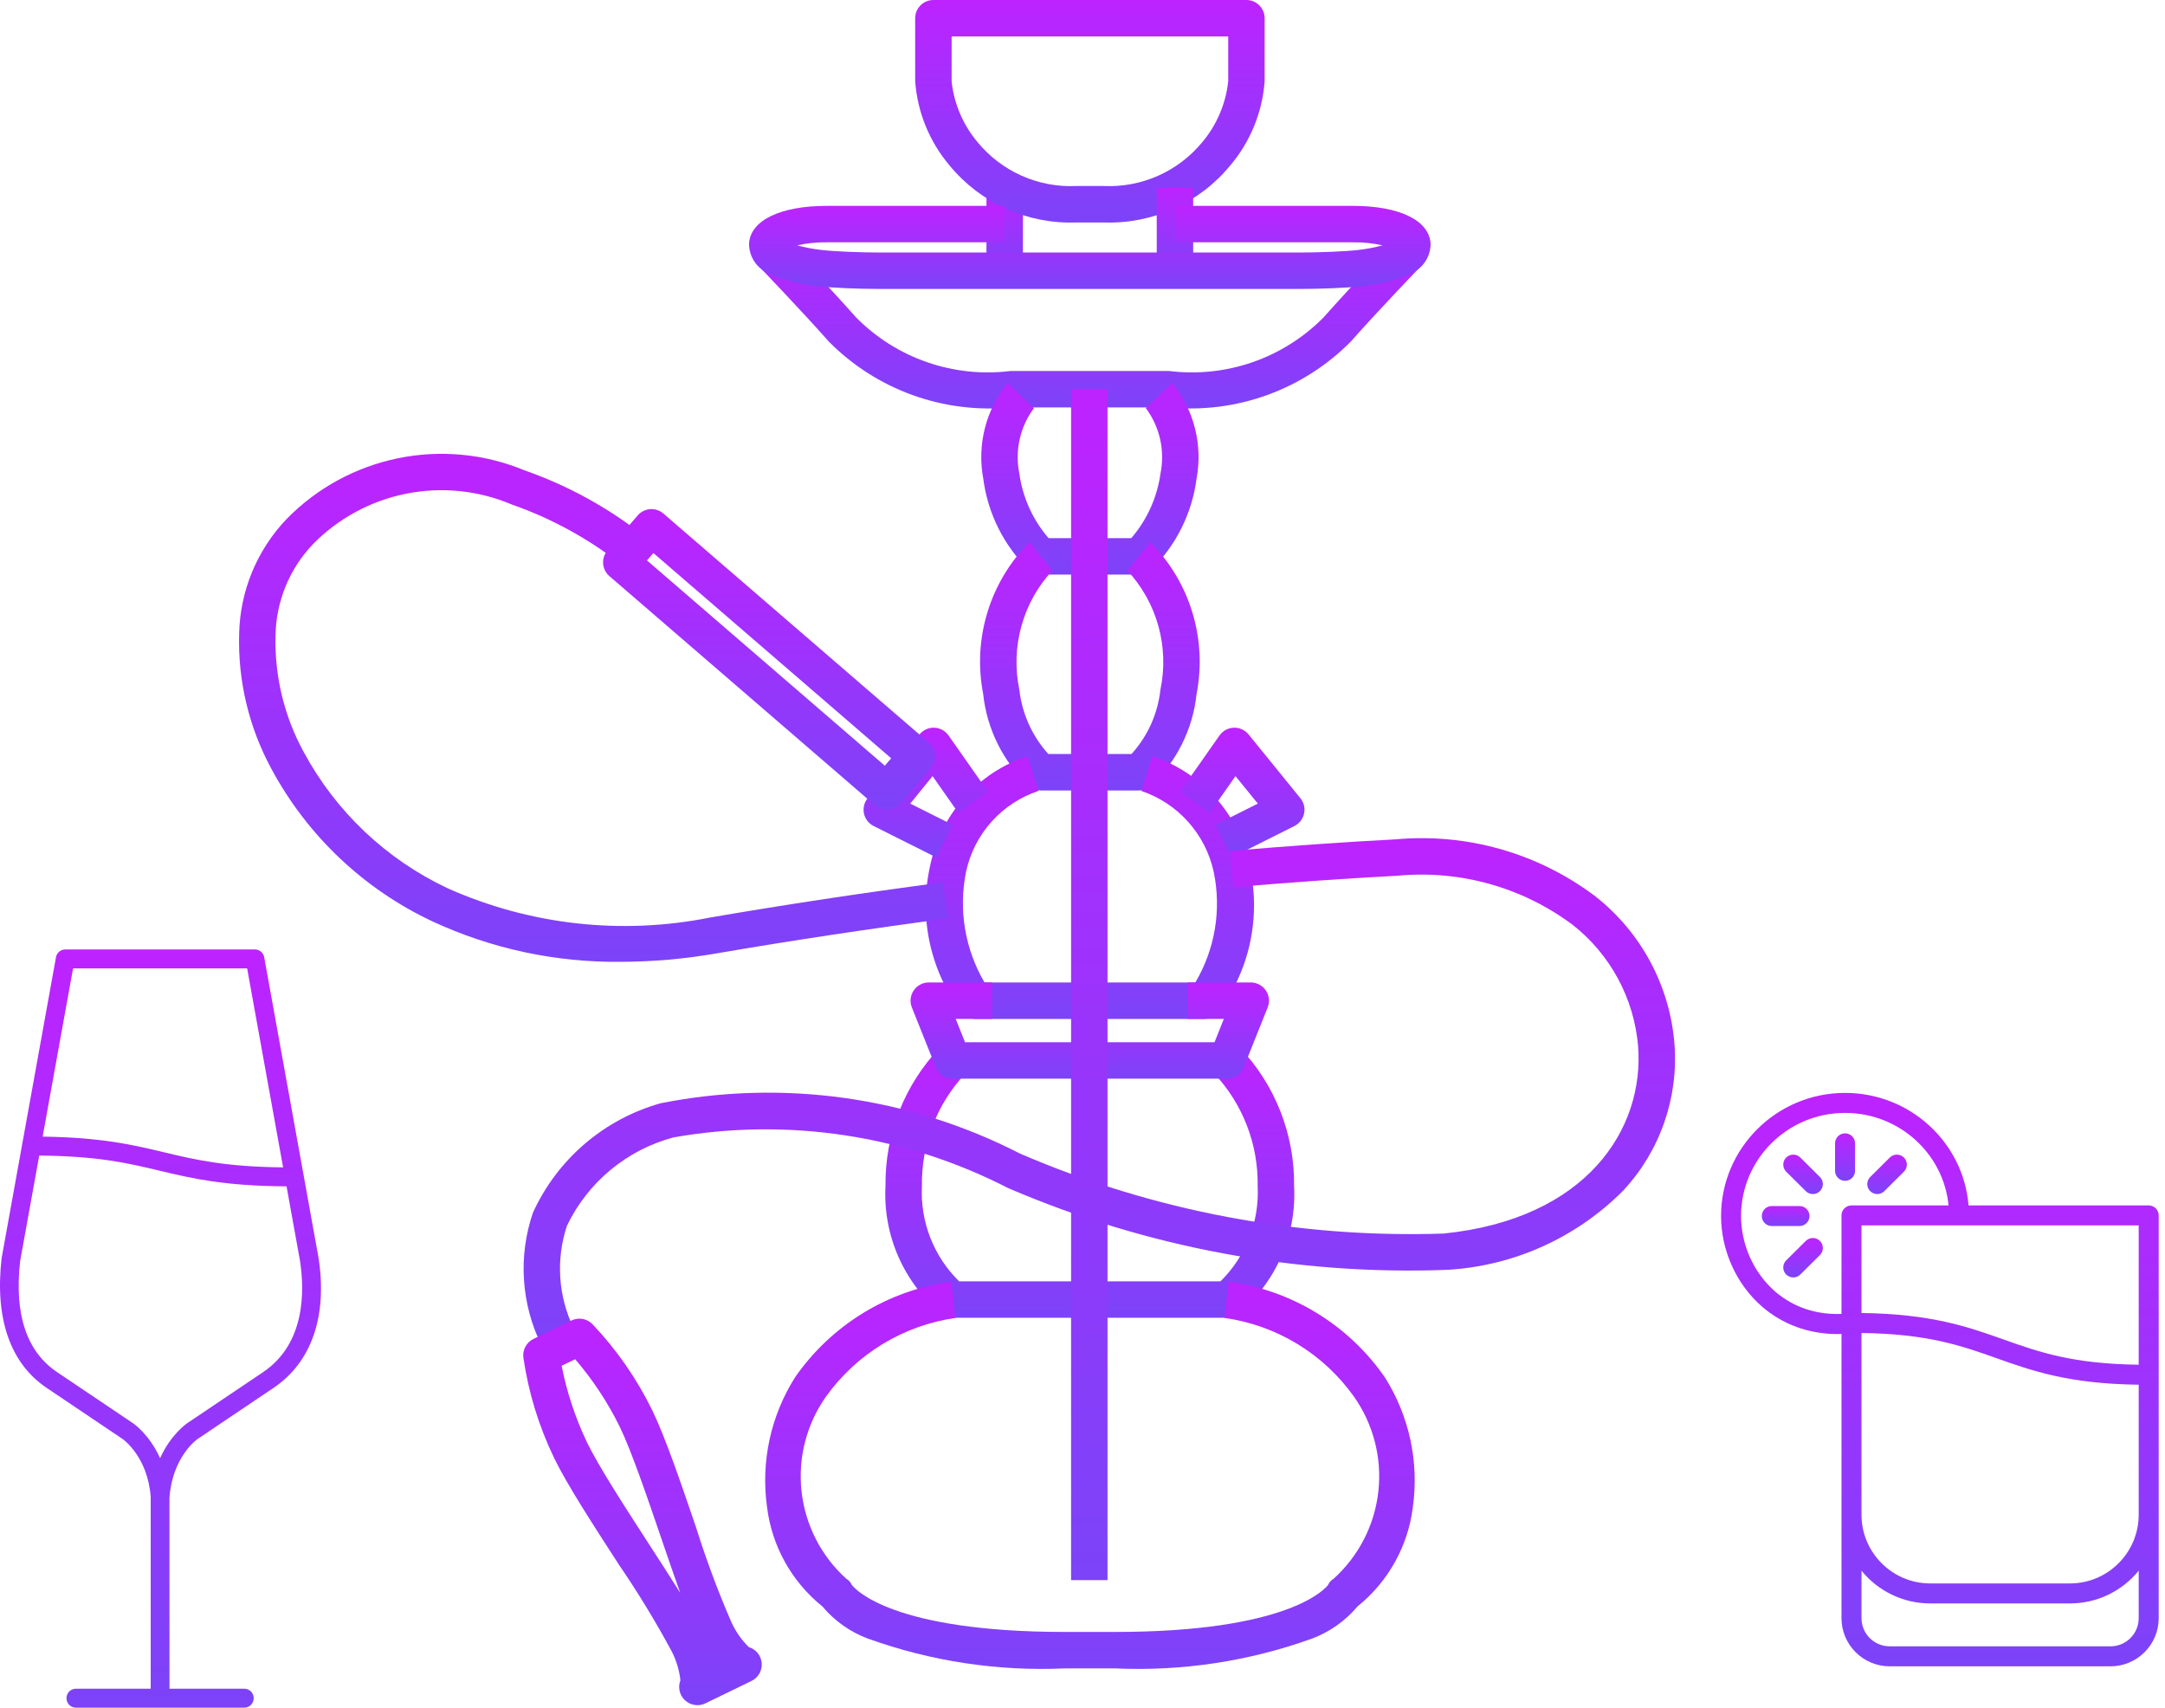 <svg width="317" height="250" viewBox="0 0 317 250" fill="none" xmlns="http://www.w3.org/2000/svg">
<path d="M149.774 27.498H144.438V39.635H149.774V27.498Z" fill="url(#paint0_linear_415_734)"/>
<path d="M171.181 59.649H147.965C143.092 60.116 138.176 59.492 133.573 57.824C128.97 56.156 124.796 53.485 121.354 50.004C117.404 45.525 110.883 38.743 110.817 38.675L114.662 34.977C114.932 35.258 121.327 41.912 125.351 46.475C128.268 49.425 131.824 51.667 135.744 53.026C139.665 54.385 143.845 54.826 147.962 54.314H171.179C175.296 54.826 179.476 54.385 183.396 53.026C187.317 51.667 190.872 49.425 193.79 46.475C197.816 41.912 204.211 35.258 204.479 34.977L208.325 38.675C208.259 38.743 201.738 45.528 197.788 50.004C194.346 53.484 190.172 56.155 185.571 57.823C180.969 59.491 176.054 60.115 171.181 59.649Z" fill="url(#paint1_linear_415_734)"/>
<path d="M166.756 84.122H152.415C151.773 84.122 151.153 83.89 150.668 83.47C146.986 79.882 144.625 75.156 143.967 70.057C143.512 67.608 143.595 65.089 144.21 62.674C144.825 60.26 145.958 58.008 147.529 56.075L151.385 59.762C150.371 61.117 149.677 62.647 149.305 64.297C148.933 65.947 148.915 67.658 149.251 69.316C149.732 72.821 151.221 76.111 153.536 78.787H165.636C167.95 76.111 169.439 72.821 169.92 69.316C170.256 67.658 170.237 65.947 169.866 64.297C169.494 62.647 168.778 61.093 167.764 59.739L171.642 56.075C173.213 58.008 174.346 60.26 174.961 62.674C175.576 65.089 175.659 67.608 175.204 70.057C174.546 75.156 172.185 79.882 168.503 83.47C168.018 83.89 167.398 84.122 166.756 84.122Z" fill="url(#paint2_linear_415_734)"/>
<path d="M166.753 115.723H152.412C151.791 115.724 151.188 115.506 150.71 115.11C146.902 111.567 144.503 106.766 143.956 101.594C143.184 97.621 143.397 93.52 144.577 89.648C145.757 85.777 147.867 82.254 150.723 79.387L154.101 83.516C151.951 85.828 150.405 88.607 149.558 91.649C148.712 94.691 148.608 97.892 149.255 100.982C149.651 104.484 151.134 107.773 153.495 110.388H165.674C168.045 107.78 169.527 104.487 169.906 100.982C170.557 97.896 170.457 94.698 169.614 91.658C168.77 88.618 167.209 85.826 165.06 83.516L168.439 79.387C171.295 82.254 173.405 85.777 174.585 89.648C175.764 93.52 175.978 97.621 175.206 101.594C174.659 106.766 172.26 111.567 168.452 115.11C167.974 115.506 167.373 115.723 166.753 115.723Z" fill="url(#paint3_linear_415_734)"/>
<path d="M176.325 149.172H142.833C142.469 149.172 142.11 149.097 141.777 148.954C141.443 148.81 141.143 148.6 140.893 148.336C138.587 145.317 136.97 141.831 136.154 138.121C135.337 134.412 135.343 130.569 136.169 126.861C136.904 123.145 138.612 119.692 141.12 116.853C143.628 114.014 146.845 111.893 150.442 110.706L152.058 115.79C149.409 116.669 147.036 118.226 145.175 120.305C143.313 122.385 142.028 124.915 141.448 127.645C140.325 133.192 141.29 138.957 144.157 143.836H175.019C177.909 138.966 178.87 133.189 177.713 127.645C177.121 124.922 175.833 122.399 173.975 120.322C172.117 118.245 169.752 116.684 167.112 115.793L168.719 110.705C172.316 111.892 175.533 114.014 178.041 116.852C180.548 119.691 182.257 123.145 182.992 126.861C183.818 130.568 183.823 134.411 183.007 138.121C182.191 141.83 180.573 145.317 178.268 148.335C178.018 148.599 177.717 148.81 177.383 148.954C177.049 149.098 176.689 149.172 176.325 149.172Z" fill="url(#paint4_linear_415_734)"/>
<path d="M179.64 192.918H139.497C138.96 192.918 138.436 192.756 137.993 192.453C135.218 190.194 133.016 187.311 131.567 184.039C130.118 180.767 129.463 177.199 129.654 173.625C129.563 166.057 132.446 158.756 137.684 153.293L141.32 157.198C137.159 161.646 134.889 167.536 134.99 173.626C134.857 176.205 135.274 178.783 136.212 181.189C137.151 183.596 138.589 185.775 140.433 187.584H178.702C180.546 185.775 181.984 183.596 182.923 181.189C183.862 178.783 184.279 176.205 184.147 173.626C184.248 167.536 181.978 161.646 177.817 157.198L181.453 153.293C186.691 158.756 189.574 166.057 189.483 173.625C189.674 177.199 189.019 180.767 187.57 184.039C186.121 187.311 183.919 190.194 181.144 192.453C180.701 192.756 180.177 192.918 179.64 192.918Z" fill="url(#paint5_linear_415_734)"/>
<path d="M163.208 244.251H155.967C146.142 244.702 136.324 243.219 127.071 239.886C124.482 238.917 122.188 237.295 120.412 235.177C115.927 231.573 113.022 226.364 112.312 220.655C111.381 214.02 112.841 207.27 116.43 201.612C119.062 197.822 122.455 194.622 126.393 192.217C130.332 189.811 134.728 188.253 139.302 187.642L139.893 192.945C136.125 193.486 132.505 194.783 129.251 196.759C125.997 198.734 123.176 201.347 120.957 204.44C118.097 208.479 116.818 213.427 117.364 218.347C117.909 223.266 120.24 227.814 123.916 231.128C124.277 231.333 124.561 231.65 124.723 232.032C125.216 232.673 130.683 238.916 155.971 238.916H163.212C188.501 238.916 193.968 232.673 194.46 232.032C194.623 231.65 194.907 231.333 195.268 231.128C198.943 227.814 201.275 223.266 201.82 218.347C202.366 213.427 201.087 208.479 198.227 204.44C196.017 201.339 193.199 198.72 189.945 196.744C186.69 194.767 183.067 193.475 179.296 192.945L179.881 187.642C184.455 188.253 188.851 189.811 192.789 192.217C196.727 194.622 200.121 197.822 202.753 201.612C206.342 207.27 207.801 214.02 206.871 220.655C206.16 226.364 203.255 231.573 198.771 235.177C196.994 237.295 194.7 238.917 192.111 239.886C182.856 243.22 173.035 244.703 163.208 244.251Z" fill="url(#paint6_linear_415_734)"/>
<path d="M161.591 32.569H157.58C154.056 32.699 150.55 32.014 147.334 30.568C144.118 29.122 141.279 26.954 139.039 24.231C136.098 20.759 134.334 16.444 134 11.907V2.666C134 1.96 134.281 1.282 134.781 0.782C135.281 0.282 135.958 0.001 136.665 0H182.501C183.208 0 183.887 0.281 184.387 0.781C184.888 1.282 185.169 1.96 185.169 2.668V11.907C184.835 16.444 183.071 20.759 180.131 24.231C177.89 26.953 175.052 29.122 171.836 30.568C168.621 32.014 165.115 32.699 161.591 32.569ZM139.335 5.337V11.907C139.69 15.208 141.027 18.327 143.175 20.859C144.918 22.965 147.127 24.637 149.627 25.743C152.127 26.849 154.849 27.359 157.58 27.232H161.591C164.323 27.359 167.046 26.849 169.546 25.743C172.046 24.637 174.255 22.965 175.999 20.859C178.145 18.327 179.482 15.208 179.836 11.907V5.334L139.335 5.337Z" fill="url(#paint7_linear_415_734)"/>
<path d="M174.705 27.498H169.37V39.635H174.705V27.498Z" fill="url(#paint8_linear_415_734)"/>
<path d="M190.273 42.303H128.875C125.98 42.303 121.725 42.154 119.542 41.88C117.245 41.667 114.998 41.087 112.885 40.162C111.942 39.844 111.124 39.236 110.548 38.425C109.971 37.614 109.667 36.642 109.677 35.647C109.89 32.249 114.263 30.138 121.091 30.138H147.11V35.473H121.094C119.622 35.45 118.153 35.6 116.716 35.919C117.861 36.228 119.029 36.452 120.208 36.587C122.079 36.822 126.164 36.968 128.875 36.968H190.273C192.984 36.968 197.068 36.822 198.94 36.587C200.119 36.452 201.287 36.229 202.432 35.919C200.995 35.6 199.526 35.451 198.054 35.474H172.036V30.138H198.054C204.882 30.138 209.255 32.249 209.468 35.647C209.479 36.642 209.174 37.614 208.598 38.425C208.021 39.236 207.203 39.844 206.26 40.162C204.148 41.086 201.902 41.666 199.606 41.88C197.422 42.154 193.168 42.303 190.273 42.303Z" fill="url(#paint9_linear_415_734)"/>
<path d="M179.636 157.916H139.493C138.96 157.916 138.439 157.756 137.998 157.457C137.556 157.158 137.215 156.734 137.017 156.239L133.516 147.488C133.355 147.084 133.294 146.645 133.341 146.212C133.388 145.779 133.54 145.363 133.784 145.002C134.029 144.641 134.358 144.346 134.743 144.141C135.128 143.937 135.557 143.83 135.993 143.83H145.269V149.165H139.933L141.302 152.581H177.832L179.198 149.165H173.86V143.831H183.136C183.572 143.831 184.001 143.938 184.386 144.142C184.771 144.346 185.1 144.642 185.345 145.003C185.589 145.364 185.741 145.779 185.788 146.213C185.835 146.646 185.774 147.084 185.613 147.489L182.112 156.24C181.914 156.735 181.573 157.159 181.131 157.458C180.69 157.756 180.169 157.916 179.636 157.916Z" fill="url(#paint10_linear_415_734)"/>
<path d="M180.367 125.52L177.978 120.75L184.171 117.648L180.902 113.626L177.147 118.976L172.78 115.912L178.562 107.67C178.799 107.333 179.111 107.055 179.473 106.858C179.836 106.661 180.239 106.551 180.651 106.537C181.063 106.522 181.473 106.603 181.849 106.774C182.225 106.944 182.555 107.2 182.816 107.52L190.407 116.861C190.659 117.17 190.838 117.533 190.931 117.921C191.024 118.31 191.029 118.714 190.945 119.104C190.861 119.495 190.69 119.861 190.446 120.177C190.201 120.492 189.889 120.749 189.532 120.928L180.367 125.52Z" fill="url(#paint11_linear_415_734)"/>
<path d="M137.082 125.518L127.917 120.928C127.56 120.749 127.248 120.492 127.003 120.177C126.759 119.861 126.588 119.495 126.504 119.104C126.42 118.714 126.425 118.31 126.518 117.921C126.611 117.533 126.79 117.17 127.042 116.861L134.633 107.52C134.893 107.2 135.224 106.944 135.6 106.774C135.975 106.603 136.385 106.522 136.798 106.537C137.21 106.551 137.613 106.661 137.976 106.858C138.338 107.055 138.65 107.333 138.887 107.67L144.669 115.912L140.302 118.976L136.547 113.626L133.278 117.648L139.471 120.75L137.082 125.518Z" fill="url(#paint12_linear_415_734)"/>
<path d="M129.828 118.523C129.189 118.524 128.57 118.294 128.087 117.875L89.228 84.342C88.692 83.88 88.362 83.224 88.31 82.518C88.258 81.813 88.488 81.115 88.951 80.58L93.37 75.457C93.832 74.921 94.488 74.591 95.194 74.539C95.899 74.487 96.596 74.718 97.132 75.18L135.991 108.713C136.527 109.175 136.857 109.831 136.909 110.537C136.961 111.242 136.731 111.94 136.268 112.475L131.849 117.598C131.599 117.889 131.289 118.122 130.94 118.282C130.591 118.441 130.212 118.524 129.828 118.523ZM94.731 82.046L129.553 112.095L130.488 111.012L95.668 80.964L94.731 82.046Z" fill="url(#paint13_linear_415_734)"/>
<path d="M79.288 196.963C77.811 193.971 76.939 190.716 76.722 187.386C76.505 184.056 76.948 180.716 78.025 177.557C79.787 173.68 82.376 170.235 85.61 167.463C88.844 164.692 92.645 162.66 96.746 161.511C114.617 157.962 133.164 160.564 149.368 168.893C168.921 177.309 190.09 181.303 211.365 180.593C232.338 178.463 240.785 165.28 239.851 153.16C239.559 149.698 238.557 146.333 236.907 143.275C235.257 140.217 232.994 137.532 230.26 135.388C222.901 129.892 213.76 127.332 204.617 128.207C197.14 128.599 189.053 129.167 180.579 129.895L180.123 124.58C188.655 123.847 196.802 123.275 204.337 122.88C214.797 121.924 225.236 124.905 233.614 131.24C236.915 133.839 239.645 137.091 241.634 140.792C243.622 144.493 244.826 148.565 245.17 152.752C245.481 156.651 244.982 160.571 243.704 164.267C242.427 167.963 240.397 171.355 237.745 174.228C230.871 181.181 221.664 185.341 211.902 185.903C189.846 186.732 167.882 182.643 147.603 173.932C132.516 166.169 115.3 163.565 98.591 166.52C95.214 167.425 92.073 169.051 89.383 171.285C86.694 173.518 84.519 176.308 83.008 179.461C81.374 184.399 81.729 189.779 83.997 194.46L79.288 196.963Z" fill="url(#paint14_linear_415_734)"/>
<path d="M90.927 140.807C81.392 140.925 71.953 138.901 63.305 134.884C53.24 130.156 44.967 122.311 39.713 112.511C36.445 106.473 34.824 99.682 35.015 92.819C35.14 86.523 37.628 80.505 41.986 75.959C46.416 71.44 52.096 68.348 58.297 67.082C64.498 65.815 70.936 66.432 76.783 68.853C83.1 71.057 89.007 74.296 94.263 78.436L90.852 82.539C86.054 78.799 80.678 75.868 74.936 73.86C70.051 71.787 64.654 71.236 59.452 72.281C54.249 73.325 49.483 75.915 45.776 79.713C42.356 83.324 40.416 88.089 40.342 93.063C40.196 98.986 41.61 104.843 44.443 110.046C49.163 118.822 56.584 125.845 65.608 130.072C77.647 135.428 91.052 136.915 103.972 134.326C114.936 132.442 126.407 130.707 138.066 129.171L138.763 134.461C127.173 135.987 115.771 137.711 104.875 139.583C100.269 140.386 95.603 140.796 90.927 140.807Z" fill="url(#paint15_linear_415_734)"/>
<path d="M162.163 56.979H156.828V231.329H162.163V56.979Z" fill="url(#paint16_linear_415_734)"/>
<path d="M102.115 249.635C101.681 249.635 101.253 249.529 100.87 249.327C100.486 249.124 100.157 248.831 99.912 248.473C99.667 248.115 99.513 247.703 99.463 247.272C99.414 246.84 99.47 246.404 99.627 245.999C99.464 244.512 99.028 243.067 98.341 241.737C95.998 237.389 93.427 233.167 90.637 229.091C86.893 223.311 83.021 217.334 81.159 213.499C78.901 208.834 77.374 203.85 76.63 198.721C76.567 198.172 76.676 197.616 76.942 197.132C77.208 196.647 77.618 196.257 78.115 196.016L83.673 193.32C84.17 193.078 84.731 192.997 85.276 193.087C85.822 193.178 86.326 193.436 86.719 193.826C90.289 197.582 93.261 201.864 95.531 206.523C97.393 210.358 99.696 217.098 101.921 223.614C103.399 228.328 105.125 232.96 107.093 237.491C107.713 238.853 108.579 240.089 109.647 241.138C110.16 241.294 110.614 241.601 110.95 242.019C111.286 242.438 111.488 242.947 111.53 243.482C111.572 244.016 111.452 244.551 111.185 245.016C110.918 245.482 110.518 245.856 110.035 246.09L103.281 249.37C102.917 249.545 102.518 249.636 102.115 249.635ZM82.235 199.949C82.999 203.831 84.249 207.602 85.955 211.172C87.674 214.712 91.455 220.548 95.112 226.193C96.748 228.72 98.286 231.094 99.597 233.192C98.761 230.863 97.844 228.187 96.871 225.339C94.697 218.975 92.449 212.394 90.73 208.853C88.983 205.303 86.793 201.988 84.214 198.988L82.235 199.949Z" fill="url(#paint17_linear_415_734)"/>
<path d="M276.683 243.947H309.028C312.914 243.947 316.076 240.786 316.076 236.899V177.936C316.076 177.127 315.421 176.473 314.612 176.473H288.236C287.496 167.269 279.677 160 270.155 160C260.144 160 252 168.087 252 178.026C252 183.049 254.225 187.991 257.953 191.247C260.995 193.905 264.867 195.305 269.057 195.305C269.248 195.305 269.441 195.291 269.633 195.285V236.899C269.633 240.786 272.795 243.947 276.683 243.947ZM313.149 236.899C313.149 239.172 311.3 241.02 309.028 241.02H276.683C274.41 241.02 272.561 239.172 272.561 236.899V229.951C274.945 232.87 278.569 234.74 282.624 234.74H303.086C307.141 234.74 310.765 232.87 313.149 229.951V236.899ZM313.149 221.75C313.149 227.299 308.635 231.813 303.086 231.813H282.624C277.076 231.813 272.561 227.299 272.561 221.75V195.15C282.263 195.272 287.183 197.01 292.365 198.851C297.554 200.695 302.928 202.594 313.149 202.721V221.75ZM313.149 179.4V199.794C303.447 199.672 298.528 197.934 293.345 196.093C288.157 194.25 282.782 192.35 272.561 192.223V179.4H313.149ZM259.88 189.043C256.778 186.335 254.927 182.217 254.927 178.026C254.927 169.701 261.758 162.927 270.155 162.927C278.062 162.927 284.576 168.885 285.308 176.473H271.097C270.288 176.473 269.633 177.127 269.633 177.936V192.355C264.997 192.539 261.796 190.717 259.88 189.043Z" fill="url(#paint18_linear_415_734)"/>
<path d="M264.949 178.027C264.949 177.218 264.295 176.563 263.486 176.563H259.428C258.619 176.563 257.964 177.218 257.964 178.027C257.964 178.836 258.619 179.49 259.428 179.49H263.486C264.295 179.49 264.949 178.836 264.949 178.027Z" fill="url(#paint19_linear_415_734)"/>
<path d="M271.619 171.409V167.383C271.619 166.574 270.964 165.919 270.155 165.919C269.346 165.919 268.691 166.574 268.691 167.383V171.409C268.691 172.218 269.346 172.873 270.155 172.873C270.964 172.873 271.619 172.218 271.619 171.409Z" fill="url(#paint20_linear_415_734)"/>
<path d="M264.409 181.667L261.539 184.514C260.964 185.083 260.962 186.01 261.53 186.584C261.816 186.872 262.194 187.017 262.57 187.017C262.943 187.017 263.314 186.875 263.6 186.592L266.47 183.745C267.045 183.176 267.048 182.248 266.479 181.675C265.908 181.099 264.982 181.098 264.409 181.667Z" fill="url(#paint21_linear_415_734)"/>
<path d="M274.87 174.81C275.243 174.81 275.616 174.669 275.901 174.386L278.769 171.538C279.344 170.968 279.347 170.042 278.778 169.469C278.208 168.893 277.279 168.891 276.708 169.46L273.84 172.307C273.265 172.878 273.262 173.804 273.831 174.377C274.117 174.666 274.494 174.81 274.87 174.81Z" fill="url(#paint22_linear_415_734)"/>
<path d="M263.6 169.46C263.027 168.893 262.101 168.894 261.53 169.469C260.962 170.042 260.964 170.97 261.539 171.539L264.409 174.386C264.695 174.669 265.067 174.81 265.44 174.81C265.816 174.81 266.193 174.666 266.479 174.377C267.048 173.804 267.045 172.876 266.47 172.308L263.6 169.46Z" fill="url(#paint23_linear_415_734)"/>
<path d="M28.918 210.678L40.056 203.183C45.631 199.429 47.969 192.663 46.633 184.094L38.685 140.138C38.567 139.48 37.998 139 37.334 139H9.55C8.885 139 8.316 139.48 8.198 140.138L0.239 184.182C-0.784 193.022 1.494 199.592 6.828 203.183L17.953 210.669C18.104 210.775 21.64 213.318 22.067 219.163C22.067 219.169 22.067 219.174 22.067 219.18V247.225H11.109C10.35 247.225 9.735 247.846 9.735 248.613C9.735 249.379 10.35 250 11.109 250H35.774C36.534 250 37.148 249.379 37.148 248.613C37.148 247.846 36.534 247.225 35.774 247.225H24.816L24.812 219.265C25.242 213.318 28.781 210.775 28.918 210.678ZM10.696 141.775H36.187L41.453 170.901C32.925 170.816 28.574 169.782 23.992 168.688C19.516 167.619 14.89 166.516 6.244 166.402L10.696 141.775ZM23.442 213.482C21.898 210.05 19.632 208.466 19.491 208.37L8.352 200.874C3.872 197.858 2.06 192.35 2.955 184.592L5.743 169.173C14.373 169.247 18.75 170.287 23.358 171.388C27.978 172.491 32.762 173.629 41.956 173.68L43.923 184.559C44.591 188.847 44.779 196.668 38.531 200.874L27.386 208.374C27.251 208.467 24.985 210.05 23.442 213.482Z" fill="url(#paint24_linear_415_734)"/>
<defs>
<linearGradient id="paint0_linear_415_734" x1="147.106" y1="27.498" x2="147.106" y2="39.635" gradientUnits="userSpaceOnUse">
<stop stop-color="#BD23FF"/>
<stop offset="1" stop-color="#7C43F8"/>
</linearGradient>
<linearGradient id="paint1_linear_415_734" x1="159.571" y1="34.977" x2="159.571" y2="59.799" gradientUnits="userSpaceOnUse">
<stop stop-color="#BD23FF"/>
<stop offset="1" stop-color="#7C43F8"/>
</linearGradient>
<linearGradient id="paint2_linear_415_734" x1="159.585" y1="56.075" x2="159.585" y2="84.122" gradientUnits="userSpaceOnUse">
<stop stop-color="#BD23FF"/>
<stop offset="1" stop-color="#7C43F8"/>
</linearGradient>
<linearGradient id="paint3_linear_415_734" x1="159.581" y1="79.387" x2="159.581" y2="115.723" gradientUnits="userSpaceOnUse">
<stop stop-color="#BD23FF"/>
<stop offset="1" stop-color="#7C43F8"/>
</linearGradient>
<linearGradient id="paint4_linear_415_734" x1="159.58" y1="110.705" x2="159.58" y2="149.172" gradientUnits="userSpaceOnUse">
<stop stop-color="#BD23FF"/>
<stop offset="1" stop-color="#7C43F8"/>
</linearGradient>
<linearGradient id="paint5_linear_415_734" x1="159.568" y1="153.293" x2="159.568" y2="192.918" gradientUnits="userSpaceOnUse">
<stop stop-color="#BD23FF"/>
<stop offset="1" stop-color="#7C43F8"/>
</linearGradient>
<linearGradient id="paint6_linear_415_734" x1="159.591" y1="187.642" x2="159.591" y2="244.33" gradientUnits="userSpaceOnUse">
<stop stop-color="#BD23FF"/>
<stop offset="1" stop-color="#7C43F8"/>
</linearGradient>
<linearGradient id="paint7_linear_415_734" x1="159.584" y1="0" x2="159.584" y2="32.584" gradientUnits="userSpaceOnUse">
<stop stop-color="#BD23FF"/>
<stop offset="1" stop-color="#7C43F8"/>
</linearGradient>
<linearGradient id="paint8_linear_415_734" x1="172.037" y1="27.498" x2="172.037" y2="39.635" gradientUnits="userSpaceOnUse">
<stop stop-color="#BD23FF"/>
<stop offset="1" stop-color="#7C43F8"/>
</linearGradient>
<linearGradient id="paint9_linear_415_734" x1="159.573" y1="30.138" x2="159.573" y2="42.303" gradientUnits="userSpaceOnUse">
<stop stop-color="#BD23FF"/>
<stop offset="1" stop-color="#7C43F8"/>
</linearGradient>
<linearGradient id="paint10_linear_415_734" x1="159.565" y1="143.83" x2="159.565" y2="157.916" gradientUnits="userSpaceOnUse">
<stop stop-color="#BD23FF"/>
<stop offset="1" stop-color="#7C43F8"/>
</linearGradient>
<linearGradient id="paint11_linear_415_734" x1="181.892" y1="106.535" x2="181.892" y2="125.52" gradientUnits="userSpaceOnUse">
<stop stop-color="#BD23FF"/>
<stop offset="1" stop-color="#7C43F8"/>
</linearGradient>
<linearGradient id="paint12_linear_415_734" x1="135.557" y1="106.535" x2="135.557" y2="125.518" gradientUnits="userSpaceOnUse">
<stop stop-color="#BD23FF"/>
<stop offset="1" stop-color="#7C43F8"/>
</linearGradient>
<linearGradient id="paint13_linear_415_734" x1="112.61" y1="74.532" x2="112.61" y2="118.523" gradientUnits="userSpaceOnUse">
<stop stop-color="#BD23FF"/>
<stop offset="1" stop-color="#7C43F8"/>
</linearGradient>
<linearGradient id="paint14_linear_415_734" x1="160.964" y1="122.705" x2="160.964" y2="196.963" gradientUnits="userSpaceOnUse">
<stop stop-color="#BD23FF"/>
<stop offset="1" stop-color="#7C43F8"/>
</linearGradient>
<linearGradient id="paint15_linear_415_734" x1="86.881" y1="66.44" x2="86.881" y2="140.812" gradientUnits="userSpaceOnUse">
<stop stop-color="#BD23FF"/>
<stop offset="1" stop-color="#7C43F8"/>
</linearGradient>
<linearGradient id="paint16_linear_415_734" x1="159.496" y1="56.979" x2="159.496" y2="231.329" gradientUnits="userSpaceOnUse">
<stop stop-color="#BD23FF"/>
<stop offset="1" stop-color="#7C43F8"/>
</linearGradient>
<linearGradient id="paint17_linear_415_734" x1="94.076" y1="193.051" x2="94.076" y2="249.635" gradientUnits="userSpaceOnUse">
<stop stop-color="#BD23FF"/>
<stop offset="1" stop-color="#7C43F8"/>
</linearGradient>
<linearGradient id="paint18_linear_415_734" x1="284.038" y1="160" x2="284.038" y2="243.947" gradientUnits="userSpaceOnUse">
<stop stop-color="#BD23FF"/>
<stop offset="1" stop-color="#7C43F8"/>
</linearGradient>
<linearGradient id="paint19_linear_415_734" x1="261.457" y1="176.563" x2="261.457" y2="179.49" gradientUnits="userSpaceOnUse">
<stop stop-color="#BD23FF"/>
<stop offset="1" stop-color="#7C43F8"/>
</linearGradient>
<linearGradient id="paint20_linear_415_734" x1="270.155" y1="165.919" x2="270.155" y2="172.873" gradientUnits="userSpaceOnUse">
<stop stop-color="#BD23FF"/>
<stop offset="1" stop-color="#7C43F8"/>
</linearGradient>
<linearGradient id="paint21_linear_415_734" x1="264.005" y1="181.242" x2="264.005" y2="187.017" gradientUnits="userSpaceOnUse">
<stop stop-color="#BD23FF"/>
<stop offset="1" stop-color="#7C43F8"/>
</linearGradient>
<linearGradient id="paint22_linear_415_734" x1="276.305" y1="169.035" x2="276.305" y2="174.81" gradientUnits="userSpaceOnUse">
<stop stop-color="#BD23FF"/>
<stop offset="1" stop-color="#7C43F8"/>
</linearGradient>
<linearGradient id="paint23_linear_415_734" x1="264.005" y1="169.036" x2="264.005" y2="174.81" gradientUnits="userSpaceOnUse">
<stop stop-color="#BD23FF"/>
<stop offset="1" stop-color="#7C43F8"/>
</linearGradient>
<linearGradient id="paint24_linear_415_734" x1="23.5" y1="139" x2="23.5" y2="250" gradientUnits="userSpaceOnUse">
<stop stop-color="#BD23FF"/>
<stop offset="1" stop-color="#7C43F8"/>
</linearGradient>
</defs>
</svg>
